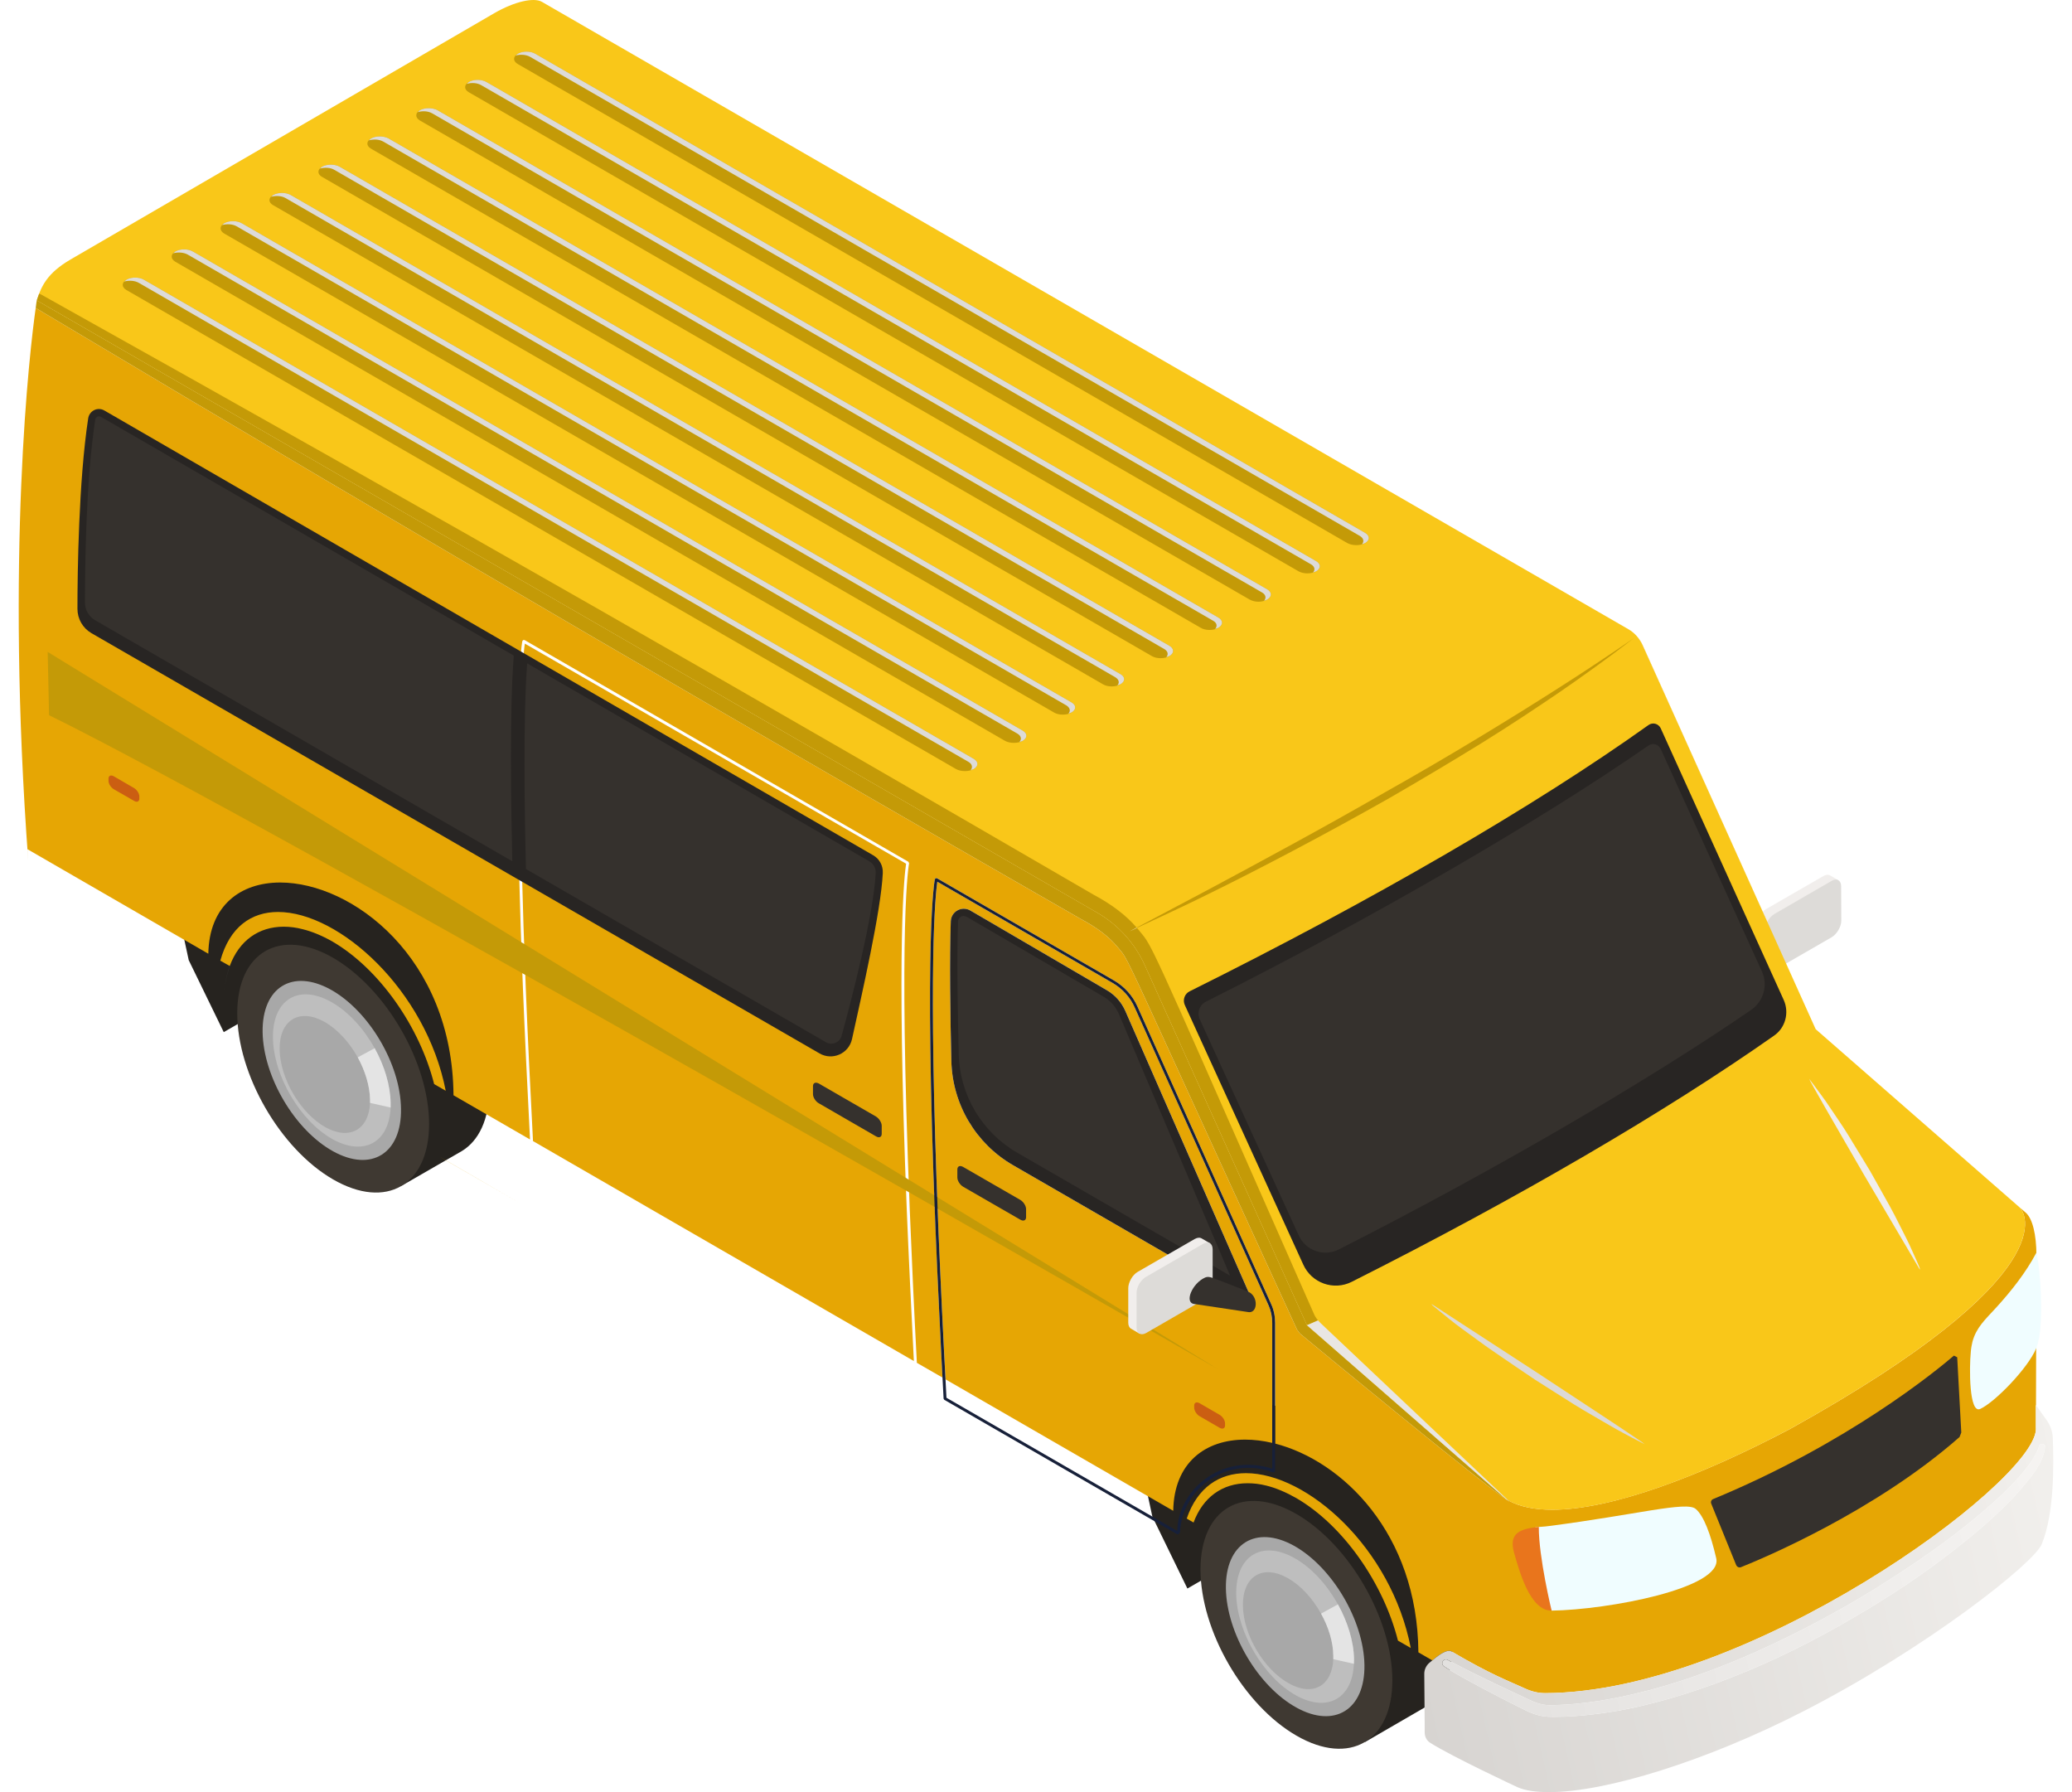 <svg xmlns="http://www.w3.org/2000/svg" width="74" height="64" viewBox="0 0 74 64" fill="none"><path d="M65.36 31.263C65.297 31.224 65.209 31.234 65.117 31.288L63.081 32.461C62.891 32.568 62.74 32.831 62.74 33.046L62.745 34.273C62.745 34.38 62.784 34.458 62.843 34.492L63.14 34.667L65.657 31.434L65.36 31.263Z" fill="#F1EEEC"></path><path d="M65.755 31.653C65.755 31.434 65.599 31.351 65.414 31.458L63.378 32.636C63.188 32.744 63.037 33.002 63.037 33.221L63.042 34.448C63.042 34.663 63.193 34.75 63.383 34.643L65.419 33.469C65.604 33.357 65.76 33.094 65.76 32.88L65.755 31.653Z" fill="#DDDBD8"></path><path d="M8.177 29.325L6.229 31.921L6.74 34.288L7.991 36.859L16.256 32.086L8.177 29.325Z" fill="#26231F"></path><path d="M42.593 49.195L40.645 51.79L41.156 54.162L42.407 56.729L50.672 51.956L42.593 49.195Z" fill="#26231F"></path><path d="M48.446 52.828C47.492 52.278 46.625 52.229 46.001 52.604L43.853 53.841L48.748 62.213L50.891 60.971C51.5 60.605 51.875 59.846 51.875 58.765C51.875 56.583 50.34 53.924 48.446 52.828Z" fill="#26231F"></path><path d="M49.727 60.007C49.727 62.188 48.193 63.075 46.304 61.984C44.409 60.893 42.875 58.234 42.875 56.047C42.875 53.861 44.409 52.974 46.304 54.07C48.193 55.161 49.727 57.82 49.727 60.007Z" fill="#3F3932"></path><path d="M46.3 60.98C44.931 60.225 43.806 58.316 43.782 56.724C43.757 55.127 44.848 54.445 46.212 55.2C47.575 55.959 48.705 57.864 48.73 59.461C48.754 61.053 47.663 61.735 46.3 60.98Z" fill="#A8A8A8"></path><path d="M46.037 60.118C45.141 59.627 44.406 58.385 44.391 57.343C44.376 56.3 45.087 55.852 45.978 56.349C46.87 56.841 47.605 58.083 47.62 59.125C47.634 60.167 46.928 60.615 46.037 60.118Z" fill="#A8A8A8"></path><path d="M46.035 60.118C45.139 59.626 44.404 58.385 44.389 57.342C44.375 56.3 45.086 55.852 45.977 56.349C46.449 56.607 46.878 57.079 47.18 57.625C47.448 58.102 47.613 58.638 47.618 59.125V59.251C47.574 60.206 46.888 60.596 46.035 60.118ZM48.354 59.417L48.358 59.256C48.349 58.618 48.13 57.922 47.784 57.294C47.389 56.587 46.834 55.974 46.216 55.633C45.056 54.99 44.131 55.569 44.151 56.928C44.17 58.282 45.13 59.904 46.289 60.547C47.404 61.165 48.3 60.659 48.354 59.417Z" fill="#BEBEBE"></path><path d="M47.784 57.294L47.18 57.625C47.447 58.102 47.613 58.638 47.618 59.125V59.252L48.353 59.417L48.358 59.257C48.349 58.619 48.129 57.922 47.784 57.294Z" fill="#E4E4E4"></path><path d="M14.044 32.968C13.084 32.412 12.222 32.368 11.599 32.739L9.451 33.98L14.341 42.347L16.488 41.11C17.097 40.745 17.472 39.98 17.472 38.904C17.472 36.718 15.938 34.059 14.044 32.968Z" fill="#26231F"></path><path d="M15.325 40.141C15.325 42.328 13.791 43.214 11.896 42.119C10.007 41.028 8.473 38.369 8.473 36.182C8.473 34 10.007 33.114 11.896 34.205C13.791 35.3 15.325 37.955 15.325 40.141Z" fill="#3F3932"></path><path d="M11.897 41.115C10.529 40.36 9.404 38.456 9.379 36.859C9.355 35.261 10.441 34.584 11.809 35.339C13.173 36.094 14.303 37.998 14.322 39.596C14.347 41.193 13.261 41.87 11.897 41.115Z" fill="#A8A8A8"></path><path d="M11.628 40.258C10.736 39.767 10.001 38.52 9.987 37.478C9.972 36.435 10.683 35.992 11.574 36.484C12.465 36.976 13.201 38.223 13.215 39.265C13.23 40.307 12.519 40.75 11.628 40.258Z" fill="#A8A8A8"></path><path d="M11.628 40.258C10.737 39.766 10.002 38.519 9.987 37.477C9.972 36.435 10.683 35.992 11.575 36.484C12.047 36.747 12.476 37.219 12.777 37.76C13.04 38.242 13.206 38.773 13.216 39.264V39.386C13.172 40.341 12.485 40.73 11.628 40.258ZM13.951 39.552V39.391C13.941 38.753 13.727 38.057 13.381 37.433C12.987 36.727 12.427 36.109 11.813 35.773C10.654 35.13 9.729 35.705 9.748 37.063C9.768 38.422 10.727 40.044 11.886 40.687C13.002 41.3 13.898 40.794 13.951 39.552Z" fill="#BEBEBE"></path><path d="M13.381 37.433L12.777 37.76C13.04 38.242 13.206 38.773 13.216 39.264V39.386L13.951 39.552V39.391C13.941 38.753 13.727 38.057 13.381 37.433Z" fill="#E4E4E4"></path><path fill-rule="evenodd" clip-rule="evenodd" d="M55.187 60.464C54.938 60.464 54.7 60.406 54.476 60.303C53.862 60.021 53.273 59.816 51.836 58.974C51.812 58.959 51.782 58.955 51.748 58.955C51.578 58.955 51.334 59.144 51.154 59.295L50.657 59.008C50.623 54.747 47.93 52.166 45.539 51.552V47.237C45.539 47.003 45.495 46.779 45.398 46.57L40.62 35.938C40.445 35.549 40.153 35.227 39.783 35.013L33.466 31.365L33.417 31.36L33.388 31.399C33.383 31.414 32.989 33.377 33.408 43.809C33.476 45.474 33.559 47.281 33.661 49.195L32.745 48.669C32.643 46.735 32.56 44.899 32.492 43.214C32.073 32.812 32.463 30.849 32.468 30.83L32.443 30.776L18.734 22.857H18.685L18.656 22.891C18.651 22.925 18.471 23.788 18.486 27.538C18.491 29.646 18.554 32.257 18.676 35.3C18.744 36.976 18.831 38.782 18.929 40.692L16.197 39.114C16.158 34.195 12.578 31.516 10.007 31.516C8.585 31.516 7.47 32.339 7.44 34.059L0.983 30.328L1.012 30.776C0.194 19.804 1.065 12.479 1.275 10.999C15.841 19.692 26.512 25.882 38.58 32.807C39.208 33.143 39.612 33.455 39.934 33.844L39.997 33.922C40.231 34.195 40.255 34.244 42.296 38.705C43.192 40.662 44.472 43.458 46.323 47.485L46.425 47.622C46.425 47.622 53.049 53.101 53.92 53.632L53.862 53.578C54.276 53.812 54.812 53.914 55.44 53.914C57.563 53.914 60.743 52.711 63.919 51.036C73.893 45.498 72.3 43.268 72.13 43.117L72.349 43.307C72.592 43.516 72.729 44.101 72.729 44.826C72.729 45.839 72.719 48.196 72.714 50.183H72.709V50.982C72.709 51.011 72.709 51.041 72.709 51.075C72.544 53.028 62.428 60.435 55.192 60.464H55.187ZM50.385 58.852L49.927 58.589C49.411 56.549 47.979 54.474 46.289 53.495C45.919 53.286 45.563 53.135 45.222 53.052C44.989 52.993 44.765 52.969 44.555 52.969C43.659 52.969 42.963 53.466 42.627 54.372L42.383 54.23C42.768 53.105 43.557 52.609 44.497 52.609C46.684 52.609 49.688 55.273 50.385 58.852ZM18.793 43.097L15.919 41.437L15.715 41.315L18.793 43.097ZM41.901 53.953L33.768 49.258C33.666 47.32 33.578 45.489 33.51 43.804C33.135 34.443 33.413 31.916 33.476 31.487L39.734 35.101C40.084 35.305 40.362 35.607 40.528 35.982L45.305 46.614C45.393 46.809 45.437 47.018 45.437 47.237V51.528C45.106 51.45 44.779 51.411 44.468 51.411C43.046 51.411 41.93 52.234 41.901 53.953ZM34.421 32.451C34.187 32.451 33.968 32.636 33.958 32.895C33.909 34.253 33.938 36.289 33.977 37.891C34.016 39.435 34.849 40.843 36.184 41.612L44.784 46.58L40.192 36.104C40.055 35.792 39.826 35.534 39.534 35.364L34.654 32.515C34.577 32.471 34.498 32.451 34.421 32.451ZM32.638 48.605L19.036 40.75C18.934 38.822 18.846 36.99 18.778 35.296C18.656 32.257 18.593 29.646 18.588 27.538C18.578 24.367 18.705 23.252 18.744 22.984L32.361 30.844C32.312 31.156 32 33.547 32.385 43.219C32.453 44.885 32.541 46.696 32.638 48.605ZM15.919 38.953L15.505 38.714C14.989 36.674 13.552 34.599 11.867 33.62C11.507 33.416 11.156 33.27 10.825 33.187C10.586 33.123 10.353 33.094 10.133 33.094C9.237 33.094 8.541 33.591 8.205 34.497L7.869 34.307C8.205 33.094 8.984 32.568 9.929 32.568C12.116 32.568 15.213 35.354 15.919 38.953ZM64.834 36.737L64.82 36.703L64.8 36.659L64.771 36.601L64.737 36.523L64.698 36.435L64.649 36.328C63.705 34.234 59.521 24.956 58.654 23.023C58.601 22.901 58.528 22.794 58.445 22.701C58.532 22.799 58.61 22.911 58.664 23.033L64.649 36.328L64.698 36.435L64.737 36.523L64.771 36.601L64.8 36.659L64.82 36.703L64.834 36.737Z" fill="#E6A604"></path><path fill-rule="evenodd" clip-rule="evenodd" d="M1.703 23.281L1.752 25.541C9.69 29.432 43.503 48.898 43.503 48.898L1.703 23.281Z" fill="#C49A07"></path><path d="M45.437 52.448C43.557 51.854 42.047 53.295 42.047 54.674L33.802 49.916C33.685 47.734 33.587 45.679 33.51 43.804C33.135 34.443 33.412 31.916 33.475 31.487L39.734 35.101C40.084 35.305 40.362 35.607 40.527 35.982L45.305 46.614C45.393 46.809 45.437 47.018 45.437 47.237V52.448ZM45.398 46.57L40.62 35.938C40.445 35.549 40.152 35.227 39.782 35.013L33.466 31.366L33.417 31.361L33.388 31.4C33.383 31.414 32.989 33.377 33.407 43.809C33.485 45.688 33.583 47.758 33.7 49.95L33.724 49.989L42.032 54.786L42.071 54.795L42.144 54.732C42.212 53.067 43.941 52 45.437 52.575L45.505 52.584L45.539 52.531V47.237C45.539 47.003 45.495 46.779 45.398 46.57Z" fill="#172039"></path><path fill-rule="evenodd" clip-rule="evenodd" d="M7.99 35.792V35.773V35.748V35.724V35.7V35.675V35.656L7.995 35.632V35.607V35.588V35.563L8 35.539C8.024 35.149 8.093 34.804 8.205 34.497L8.209 34.502C8.097 34.804 8.024 35.149 8 35.539L7.995 35.563V35.588V35.607V35.632L7.99 35.656V35.675V35.7V35.724V35.748V35.773V35.792Z" fill="url(#paint0_linear_15_2054)"></path><path d="M58.655 23.023C58.548 22.789 58.373 22.594 58.153 22.468L19.353 0.065C19.066 -0.1 18.374 0.055 17.663 0.465L2.522 9.265C1.694 9.747 1.475 10.214 1.314 10.726L39.189 32.593C39.939 33.026 40.533 33.684 40.889 34.472L46.679 47.325C46.694 47.31 52.816 45.771 57.666 42.941C61.835 40.511 64.835 36.732 64.845 36.752C64.845 36.752 59.639 25.209 58.655 23.023Z" fill="#F9C719"></path><path d="M64.838 36.747C63.889 37.697 57.178 42.767 46.678 47.325L53.793 53.539C55.566 54.625 59.744 53.237 63.918 51.036C73.906 45.489 72.294 43.258 72.129 43.117C70.351 41.564 65.564 37.38 64.838 36.747Z" fill="#F9C719"></path><path d="M39.533 35.364L34.654 32.515C34.352 32.34 33.972 32.549 33.957 32.895C33.908 34.254 33.938 36.289 33.977 37.892C34.016 39.436 34.848 40.843 36.183 41.612L44.783 46.58L40.191 36.104C40.054 35.793 39.826 35.535 39.533 35.364Z" fill="#282523"></path><path d="M36.32 41.159C35.073 40.438 34.275 39.099 34.241 37.657C34.206 36.143 34.168 34.282 34.216 32.904C34.221 32.782 34.323 32.709 34.421 32.709L34.523 32.739L39.403 35.588C39.651 35.729 39.841 35.943 39.958 36.206L43.932 45.557L36.32 41.159Z" fill="#35312D"></path><path d="M63.704 35.709L59.311 26.008C59.233 25.843 59.028 25.784 58.877 25.891C54.796 28.804 49.035 32.145 42.494 35.398C42.309 35.485 42.231 35.705 42.314 35.89L46.546 45.162C46.843 45.82 47.632 46.102 48.275 45.776C54.236 42.776 59.496 39.698 63.358 36.985C63.767 36.703 63.908 36.162 63.704 35.709Z" fill="#282523"></path><path d="M43.075 35.768C48.944 32.822 55.021 29.305 58.869 26.627C59.025 26.515 59.234 26.578 59.312 26.749L62.926 34.692C63.145 35.184 62.989 35.758 62.541 36.065C58.801 38.637 53.234 41.87 47.809 44.622C47.278 44.89 46.625 44.661 46.382 44.115L42.851 36.406C42.739 36.167 42.836 35.885 43.075 35.768Z" fill="#35312D"></path><path d="M34.461 27.537C34.349 27.537 34.232 27.513 34.144 27.464L4.514 10.356C4.339 10.253 4.339 10.093 4.514 9.99C4.602 9.942 4.714 9.913 4.831 9.913C4.943 9.913 5.055 9.942 5.143 9.99L34.777 27.099C34.952 27.201 34.952 27.362 34.777 27.464C34.689 27.513 34.577 27.537 34.461 27.537ZM36.209 26.529C36.097 26.529 35.98 26.505 35.892 26.456L6.263 9.348C6.087 9.245 6.087 9.08 6.263 8.982C6.35 8.934 6.462 8.904 6.574 8.904C6.691 8.904 6.803 8.934 6.891 8.982L36.526 26.091C36.701 26.193 36.701 26.354 36.526 26.456C36.438 26.505 36.321 26.529 36.209 26.529ZM37.957 25.521C37.84 25.521 37.728 25.497 37.641 25.443L8.006 8.339C7.836 8.237 7.836 8.072 8.006 7.974C8.094 7.921 8.211 7.896 8.323 7.896C8.44 7.896 8.552 7.921 8.639 7.974L38.269 25.083C38.444 25.18 38.444 25.346 38.269 25.443C38.186 25.497 38.069 25.521 37.957 25.521ZM39.701 24.513C39.589 24.513 39.477 24.489 39.389 24.435L9.755 7.327C9.579 7.229 9.579 7.064 9.755 6.966C9.842 6.913 9.954 6.888 10.071 6.888C10.183 6.888 10.3 6.913 10.388 6.966L40.017 24.075C40.193 24.172 40.193 24.338 40.017 24.435C39.93 24.489 39.818 24.513 39.701 24.513ZM41.449 23.505C41.337 23.505 41.22 23.481 41.133 23.427L11.503 6.318C11.328 6.221 11.328 6.055 11.503 5.953C11.591 5.904 11.703 5.88 11.819 5.88C11.931 5.88 12.043 5.904 12.131 5.953L41.766 23.062C41.941 23.164 41.941 23.33 41.766 23.427C41.678 23.481 41.566 23.505 41.449 23.505ZM43.197 22.497C43.086 22.497 42.969 22.473 42.881 22.419L13.251 5.31C13.076 5.208 13.076 5.047 13.251 4.945C13.339 4.896 13.451 4.872 13.563 4.872C13.68 4.872 13.792 4.896 13.88 4.945L43.514 22.054C43.689 22.156 43.689 22.317 43.514 22.419C43.426 22.473 43.309 22.497 43.197 22.497ZM44.946 21.489C44.829 21.489 44.717 21.459 44.629 21.411L14.995 4.302C14.824 4.2 14.824 4.039 14.995 3.937C15.082 3.888 15.199 3.864 15.311 3.864C15.428 3.864 15.54 3.888 15.628 3.937L45.258 21.046C45.433 21.148 45.433 21.308 45.258 21.411C45.175 21.459 45.058 21.489 44.946 21.489ZM46.689 20.476C46.577 20.476 46.465 20.451 46.378 20.403L16.743 3.294C16.568 3.192 16.568 3.031 16.743 2.929C16.831 2.88 16.943 2.856 17.06 2.856C17.172 2.856 17.289 2.88 17.376 2.929L47.006 20.038C47.181 20.14 47.181 20.3 47.006 20.403C46.918 20.451 46.806 20.476 46.689 20.476ZM48.438 19.468C48.326 19.468 48.209 19.443 48.121 19.395L18.491 2.286C18.316 2.184 18.316 2.023 18.491 1.921C18.579 1.872 18.691 1.843 18.808 1.843C18.92 1.843 19.032 1.872 19.12 1.921L48.754 19.029C48.93 19.132 48.93 19.292 48.754 19.395C48.667 19.443 48.555 19.468 48.438 19.468Z" fill="#C49A07"></path><path d="M45.257 21.046L15.627 3.937C15.452 3.84 15.169 3.84 14.994 3.937L14.921 4.005C15.086 3.952 15.296 3.966 15.437 4.049L45.072 21.158C45.208 21.235 45.232 21.357 45.145 21.455L45.257 21.411C45.432 21.309 45.432 21.148 45.257 21.046ZM47.005 20.038L17.375 2.929C17.2 2.827 16.918 2.827 16.742 2.929L16.669 2.997C16.835 2.943 17.044 2.958 17.186 3.041L46.815 20.149C46.956 20.227 46.981 20.349 46.893 20.447L47.005 20.403C47.18 20.3 47.18 20.14 47.005 20.038ZM43.513 22.054L13.879 4.945C13.703 4.848 13.421 4.848 13.25 4.945L13.172 5.013C13.343 4.965 13.547 4.974 13.689 5.057L43.323 22.166C43.465 22.244 43.484 22.365 43.396 22.463L43.513 22.419C43.688 22.317 43.688 22.156 43.513 22.054ZM48.753 19.029L19.119 1.921C18.948 1.818 18.666 1.818 18.491 1.921L18.413 1.984C18.583 1.935 18.793 1.95 18.929 2.028L48.563 19.137C48.705 19.219 48.724 19.341 48.641 19.438L48.753 19.395C48.929 19.292 48.929 19.132 48.753 19.029ZM36.525 26.091L6.89 8.982C6.715 8.88 6.432 8.88 6.262 8.982L6.184 9.046C6.349 8.997 6.559 9.012 6.7 9.089L36.335 26.198C36.476 26.281 36.495 26.403 36.408 26.5L36.525 26.456C36.7 26.354 36.7 26.193 36.525 26.091ZM41.765 23.062L12.13 5.953C11.96 5.856 11.677 5.856 11.502 5.953L11.424 6.021C11.595 5.973 11.804 5.982 11.94 6.065L41.575 23.174C41.716 23.257 41.736 23.373 41.653 23.471L41.765 23.427C41.94 23.33 41.94 23.164 41.765 23.062ZM34.776 27.099L5.142 9.99C4.966 9.888 4.689 9.888 4.513 9.99L4.436 10.054C4.606 10.005 4.815 10.02 4.952 10.098L34.586 27.206C34.728 27.289 34.747 27.411 34.664 27.508L34.776 27.464C34.952 27.362 34.952 27.201 34.776 27.099ZM40.017 24.075L10.387 6.966C10.211 6.864 9.929 6.864 9.754 6.966L9.681 7.029C9.846 6.981 10.056 6.99 10.197 7.073L39.827 24.182C39.968 24.265 39.992 24.387 39.904 24.479L40.017 24.435C40.192 24.338 40.192 24.172 40.017 24.075ZM38.268 25.443L38.156 25.487C38.244 25.395 38.219 25.273 38.083 25.19L8.449 8.081C8.307 7.999 8.098 7.989 7.932 8.038L8.005 7.974C8.181 7.872 8.463 7.872 8.638 7.974L38.268 25.083C38.443 25.18 38.443 25.346 38.268 25.443Z" fill="#DDDBD8"></path><path d="M58.342 22.794C58.342 22.794 57.319 23.602 55.707 24.713C54.898 25.263 53.949 25.896 52.911 26.539C51.869 27.182 50.749 27.849 49.619 28.502C47.35 29.787 45.041 31 43.288 31.862C42.412 32.3 41.671 32.636 41.155 32.88C40.639 33.123 40.342 33.26 40.342 33.26C40.342 33.26 41.491 32.651 43.22 31.735C44.944 30.81 47.238 29.578 49.493 28.278C51.762 27.002 53.983 25.643 55.629 24.591C57.275 23.544 58.342 22.794 58.342 22.794Z" fill="#C49A07"></path><path fill-rule="evenodd" clip-rule="evenodd" d="M53.921 53.632C53.049 53.101 46.426 47.622 46.426 47.622L46.324 47.486C44.473 43.458 43.192 40.663 42.296 38.705C40.256 34.244 40.231 34.195 39.998 33.922L39.934 33.844C39.613 33.455 39.209 33.143 38.58 32.807C26.512 25.882 15.842 19.692 1.275 10.999C1.295 10.833 1.309 10.741 1.314 10.726L39.189 32.593C39.939 33.026 40.533 33.684 40.889 34.473L46.679 47.325L53.794 53.539C53.814 53.554 53.838 53.563 53.863 53.578L53.921 53.632Z" fill="#C49A07"></path><path d="M46.679 47.325L40.889 34.472C40.533 33.684 39.939 33.026 39.189 32.593L1.314 10.726C1.339 10.648 1.368 10.57 1.397 10.492L1.441 10.502C16.3 18.801 27.019 24.956 39.063 31.955C39.71 32.3 40.227 32.695 40.597 33.128C40.431 33.216 40.343 33.26 40.343 33.26C40.343 33.26 40.436 33.216 40.606 33.138C40.631 33.167 40.66 33.202 40.684 33.231L40.738 33.299C41.127 33.757 41.127 33.757 45.233 43.083L46.913 46.891C46.952 46.989 47.006 47.076 47.074 47.154C46.942 47.208 46.811 47.266 46.679 47.325Z" fill="#C49A07"></path><path d="M53.861 53.578C53.837 53.563 53.812 53.554 53.793 53.539L46.678 47.325C46.809 47.266 46.941 47.208 47.072 47.154C47.097 47.184 47.126 47.213 47.155 47.242L53.861 53.578Z" fill="#E9E6E3"></path><path d="M40.342 33.26C40.342 33.26 40.429 33.216 40.595 33.128C40.599 33.128 40.599 33.133 40.604 33.138C40.434 33.216 40.342 33.26 40.342 33.26Z" fill="#ECE9E7"></path><path d="M31.183 30.542C28.222 28.833 7.222 16.682 3.73 14.661C3.491 14.52 3.194 14.666 3.15 14.938C2.809 17.174 2.766 20.437 2.766 21.742C2.766 22.102 2.956 22.429 3.262 22.609L29.269 37.619C29.727 37.886 30.311 37.628 30.428 37.112C30.778 35.515 31.465 32.529 31.528 31.185C31.543 30.917 31.412 30.674 31.183 30.542Z" fill="#282523"></path><path d="M18.35 23.413L3.603 14.885L3.535 14.866C3.481 14.866 3.418 14.904 3.403 14.977C3.062 17.203 3.038 20.223 3.033 21.513C3.033 21.776 3.174 22.024 3.408 22.156L18.296 30.757C18.252 28.809 18.194 25.356 18.35 23.413Z" fill="#35312D"></path><path d="M31.275 31.175C31.285 31.005 31.198 30.849 31.051 30.762L18.827 23.69C18.681 25.672 18.735 29.047 18.784 31.034L29.498 37.219C29.712 37.346 29.99 37.234 30.058 36.99C30.384 35.807 31.198 32.7 31.275 31.175Z" fill="#35312D"></path><path d="M60.559 53.885C60.227 53.602 58.445 54.094 55.313 54.498C55.143 54.523 54.982 54.523 54.836 54.542C54.315 55.989 54.987 56.675 55.416 57.518C57.427 57.489 61.542 56.719 61.294 55.648C61.094 54.786 60.851 54.133 60.559 53.885Z" fill="#F0FDFF"></path><path d="M54.957 54.528C54.3 54.596 53.876 54.737 54.071 55.443C54.266 56.12 54.646 57.528 55.415 57.518C55.415 57.518 54.953 55.618 54.957 54.528Z" fill="#E9751C"></path><path d="M70.445 47.914C70.42 48.021 70.396 48.138 70.386 48.274C70.328 48.849 70.323 50.5 70.722 50.315C71.248 50.076 72.427 48.859 72.719 48.157C73.05 47.364 72.846 45.148 72.729 44.734C72.349 45.45 71.838 46.097 71.292 46.696C70.888 47.135 70.581 47.412 70.445 47.914Z" fill="#F0FDFF"></path><path d="M61.114 53.695L62.005 55.887C62.035 55.96 62.112 55.994 62.181 55.965C62.935 55.663 66.953 53.987 69.983 51.319L70.046 51.158L69.9 48.47L69.783 48.411C69.164 48.942 66.004 51.543 61.182 53.535C61.119 53.559 61.09 53.632 61.114 53.695Z" fill="#35312D"></path><path fill-rule="evenodd" clip-rule="evenodd" d="M55.324 64C54.866 64 54.481 63.947 54.199 63.825C54.199 63.825 51.866 62.739 51.077 62.237C50.96 62.164 50.887 62.032 50.882 61.886V61.623L50.867 59.787C50.863 59.632 50.931 59.481 51.053 59.378C51.082 59.354 51.116 59.325 51.155 59.295C51.335 59.145 51.578 58.955 51.749 58.955C51.783 58.955 51.812 58.959 51.837 58.974C53.273 59.817 53.862 60.021 54.476 60.304C54.7 60.406 54.939 60.464 55.187 60.464H55.192C62.429 60.435 72.544 53.028 72.71 51.075C72.715 51.041 72.715 51.011 72.71 50.982V50.184H72.715L73.104 50.729C73.231 50.914 73.304 51.123 73.314 51.347C73.353 52.39 73.362 54.065 72.919 55.146C72.651 55.813 68.799 58.872 64.362 61.136C60.949 62.88 57.364 64 55.324 64ZM51.642 59.261C51.598 59.261 51.554 59.281 51.53 59.325C51.491 59.388 51.51 59.471 51.574 59.51C51.574 59.515 52.182 59.924 54.335 61.005C54.588 61.136 54.934 61.297 55.299 61.307C55.358 61.307 55.411 61.312 55.465 61.312C55.752 61.312 56.03 61.302 56.327 61.278C57.023 61.224 57.754 61.117 58.494 60.951C59.974 60.615 61.509 60.08 62.979 59.427C64.455 58.774 65.867 57.99 67.148 57.192C68.434 56.398 69.569 55.555 70.499 54.781C71.429 54.011 72.135 53.276 72.564 52.697C72.793 52.385 73.026 52.015 73.036 51.63C73.036 51.591 72.978 51.567 72.924 51.567C72.88 51.567 72.836 51.581 72.836 51.615C72.729 51.966 72.505 52.263 72.311 52.507C71.892 53.042 71.161 53.719 70.236 54.464C69.311 55.209 68.161 55.998 66.895 56.783C65.629 57.562 64.221 58.312 62.775 58.964C61.328 59.612 59.828 60.153 58.387 60.489C57.666 60.659 56.96 60.781 56.288 60.844C55.957 60.878 55.616 60.893 55.314 60.893C55.026 60.888 54.783 60.786 54.505 60.649C52.338 59.641 51.71 59.281 51.71 59.281C51.691 59.266 51.666 59.261 51.642 59.261Z" fill="url(#paint1_linear_15_2054)"></path><path fill-rule="evenodd" clip-rule="evenodd" d="M55.465 61.312C55.411 61.312 55.358 61.307 55.299 61.307C54.934 61.297 54.588 61.136 54.335 61.005C52.182 59.924 51.574 59.515 51.574 59.51C51.51 59.471 51.491 59.388 51.53 59.325C51.554 59.281 51.598 59.261 51.642 59.261C51.666 59.261 51.691 59.266 51.71 59.281C51.71 59.281 52.338 59.641 54.505 60.649C54.783 60.786 55.027 60.888 55.314 60.893C55.616 60.893 55.957 60.878 56.288 60.844C56.96 60.781 57.666 60.659 58.387 60.489C59.828 60.153 61.328 59.612 62.775 58.964C64.221 58.312 65.629 57.562 66.895 56.782C68.161 55.998 69.311 55.209 70.236 54.464C71.161 53.719 71.892 53.042 72.311 52.507C72.505 52.263 72.729 51.966 72.837 51.615C72.837 51.581 72.88 51.567 72.924 51.567C72.978 51.567 73.036 51.591 73.036 51.63C73.026 52.015 72.793 52.385 72.564 52.697C72.135 53.276 71.429 54.011 70.499 54.781C69.569 55.555 68.434 56.398 67.148 57.192C65.867 57.99 64.455 58.774 62.979 59.427C61.509 60.08 59.975 60.615 58.494 60.951C57.754 61.117 57.023 61.224 56.327 61.278C56.03 61.302 55.752 61.312 55.465 61.312Z" fill="url(#paint2_linear_15_2054)"></path><path d="M68.448 45.016C68.356 44.822 68.239 44.529 68.073 44.203C67.903 43.877 67.718 43.482 67.494 43.078C67.27 42.679 67.031 42.245 66.788 41.817C66.534 41.398 66.276 40.979 66.038 40.584C65.799 40.19 65.546 39.839 65.341 39.528C65.141 39.221 64.942 38.977 64.82 38.802C64.689 38.627 64.615 38.529 64.615 38.529C64.596 38.539 65.58 40.244 66.568 41.948C67.567 43.643 68.565 45.338 68.565 45.338C68.585 45.328 68.536 45.211 68.448 45.016Z" fill="#F1EEEC"></path><path d="M58.742 51.576C58.742 51.576 58.615 51.508 58.391 51.396C58.172 51.274 57.85 51.118 57.48 50.899C57.115 50.68 56.677 50.441 56.224 50.159C55.771 49.872 55.289 49.57 54.811 49.263C54.339 48.946 53.867 48.625 53.428 48.323C52.985 48.026 52.59 47.719 52.24 47.471C51.894 47.222 51.621 46.989 51.427 46.833C51.227 46.677 51.12 46.589 51.13 46.57C51.13 46.57 53.039 47.812 54.948 49.054C56.852 50.305 58.751 51.557 58.742 51.576Z" fill="#DCD9D6"></path><path d="M36.437 43.555L34.401 42.382C34.284 42.313 34.191 42.167 34.191 42.05V41.763C34.191 41.646 34.284 41.607 34.401 41.675L36.437 42.849C36.553 42.917 36.646 43.063 36.646 43.18V43.468C36.646 43.584 36.553 43.623 36.437 43.555Z" fill="#35312D"></path><path d="M31.285 40.58L29.245 39.401C29.128 39.338 29.035 39.187 29.035 39.075V38.788C29.035 38.671 29.128 38.632 29.245 38.695L31.285 39.873C31.397 39.942 31.49 40.088 31.49 40.205V40.492C31.49 40.609 31.397 40.648 31.285 40.58Z" fill="#35312D"></path><path d="M42.91 44.222C42.852 44.188 42.764 44.193 42.667 44.247L40.631 45.421C40.446 45.528 40.295 45.791 40.295 46.005V47.237C40.295 47.339 40.334 47.417 40.397 47.451L40.694 47.627L43.212 44.398L42.91 44.222Z" fill="#F1EEEC"></path><path d="M43.309 44.612C43.305 44.393 43.154 44.31 42.964 44.422L40.933 45.596C40.743 45.703 40.587 45.961 40.592 46.181V47.408C40.592 47.622 40.748 47.71 40.938 47.602L42.968 46.429C43.158 46.322 43.309 46.054 43.309 45.84V44.612Z" fill="#DDDBD8"></path><path d="M44.575 46.127C44.575 46.127 43.704 45.776 43.319 45.64C43.217 45.605 43.134 45.581 43.036 45.625C42.579 45.83 42.296 46.506 42.637 46.565L44.551 46.852C44.926 46.945 44.96 46.287 44.575 46.127Z" fill="#35312D"></path><path d="M43.556 50.987L42.84 50.573C42.738 50.515 42.65 50.378 42.65 50.271V50.193C42.65 50.086 42.738 50.052 42.84 50.11L43.556 50.524C43.663 50.588 43.751 50.719 43.751 50.826V50.909C43.751 51.011 43.663 51.05 43.556 50.987Z" fill="#CB5E12"></path><path d="M4.786 28.599L4.065 28.185C3.963 28.127 3.875 27.991 3.875 27.888V27.805C3.875 27.698 3.963 27.664 4.065 27.723L4.786 28.142C4.888 28.2 4.976 28.336 4.976 28.439V28.521C4.976 28.628 4.888 28.663 4.786 28.599Z" fill="#CB5E12"></path><defs><linearGradient id="paint0_linear_15_2054" x1="29.536" y1="46.811" x2="28.46" y2="48.674" gradientUnits="userSpaceOnUse"><stop stop-color="#4F4C49"></stop><stop offset="1" stop-color="#322F2B"></stop></linearGradient><linearGradient id="paint1_linear_15_2054" x1="49.653" y1="60.465" x2="74.318" y2="54.85" gradientUnits="userSpaceOnUse"><stop stop-color="#D6D3D0"></stop><stop offset="1" stop-color="#F2F0ED"></stop></linearGradient><linearGradient id="paint2_linear_15_2054" x1="49.665" y1="60.465" x2="74.35" y2="54.849" gradientUnits="userSpaceOnUse"><stop stop-color="#E1DFDD"></stop><stop offset="1" stop-color="#F6F4F2"></stop></linearGradient></defs></svg>